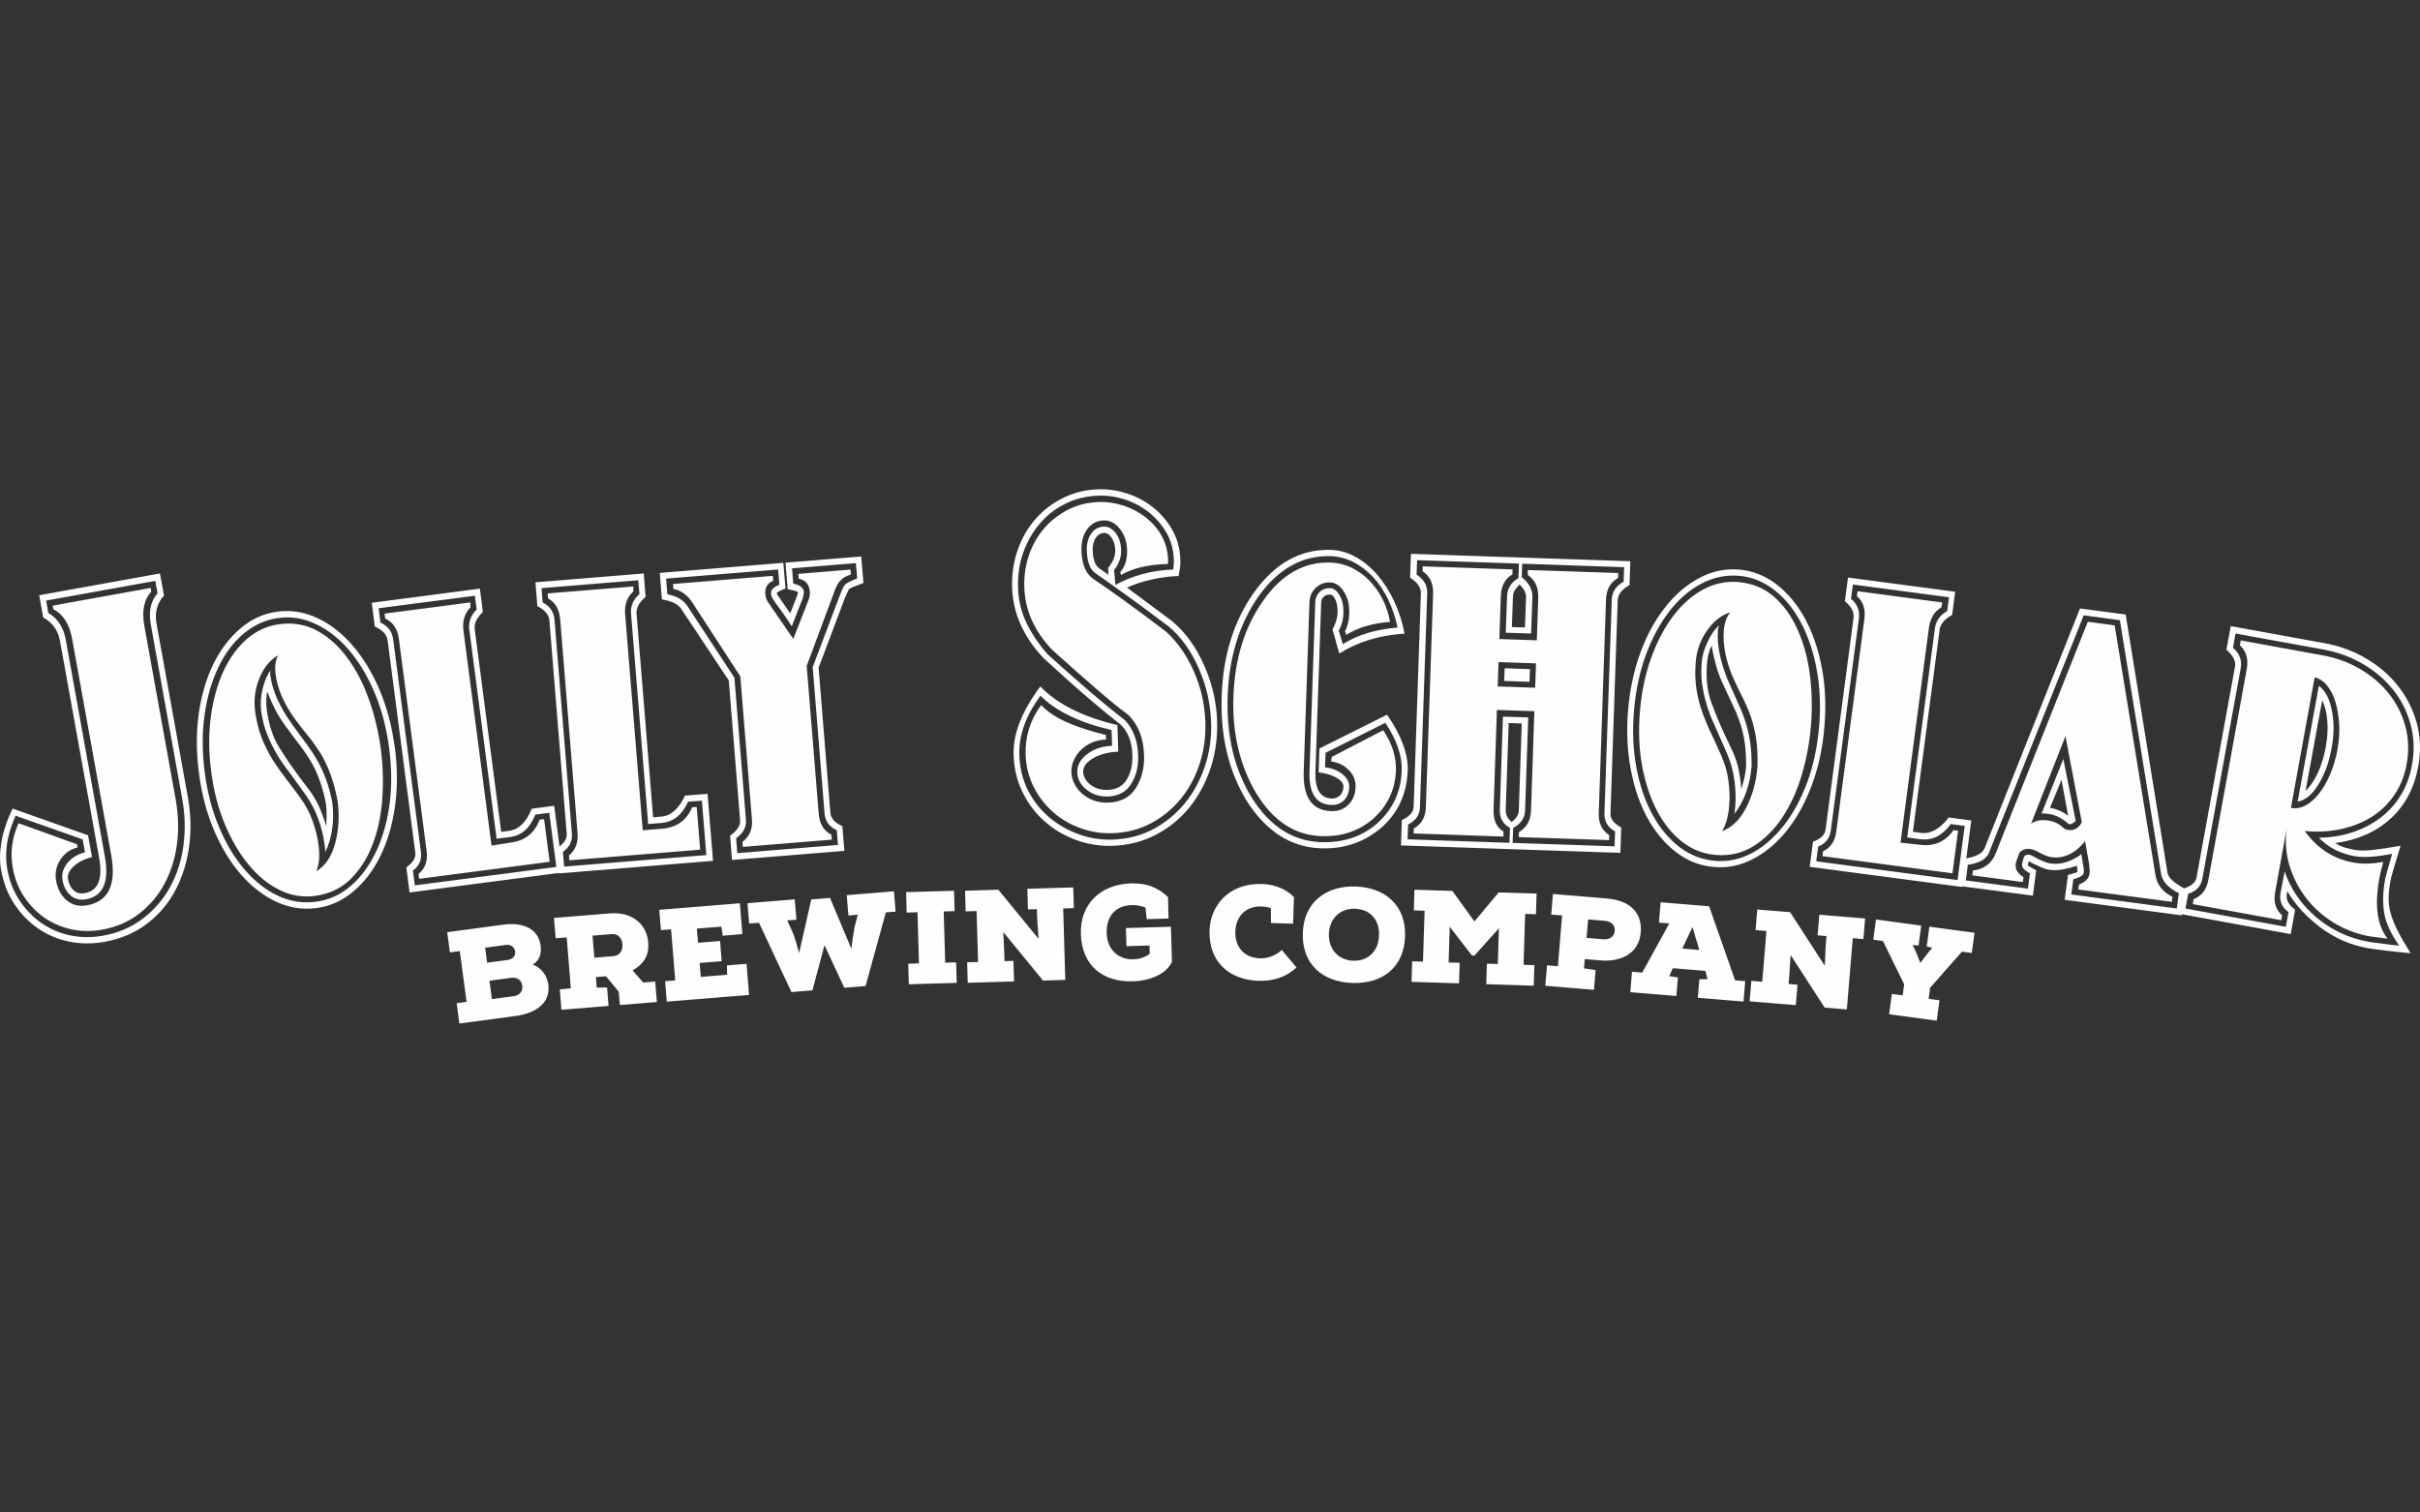 <?xml version="1.0" encoding="UTF-8"?>
<!DOCTYPE svg PUBLIC "-//W3C//DTD SVG 1.1//EN" "http://www.w3.org/Graphics/SVG/1.1/DTD/svg11.dtd">
<!-- Creator: CorelDRAW -->
<svg xmlns="http://www.w3.org/2000/svg" xml:space="preserve" width="2in" height="1.25in" version="1.1" style="shape-rendering:geometricPrecision; text-rendering:geometricPrecision; image-rendering:optimizeQuality; fill-rule:evenodd; clip-rule:evenodd"
viewBox="0 0 580.81 363"
 xmlns:xlink="http://www.w3.org/1999/xlink"
 xmlns:xodm="http://www.corel.com/coreldraw/odm/2003">
 <rect x="0" y="0" width="580.81" height="363" fill="#333333" stroke="none"/>
 <defs>
  <style type="text/css">
   <![CDATA[
    .fil0 {fill:none}
    .fil1 {fill:#FEFEFE;fill-rule:nonzero}
   ]]>
  </style>
 </defs>
 <g id="Layer_x0020_1">
  <rect class="fil0" x="-0" y="-0" width="580.81" height="363"/>
  <path class="fil1" d="M39.34 142.96c-1.66,1.85 -2.25,4.09 -1.77,6.7l7.53 41.71c0.71,3.99 0.81,7.89 0.3,11.74 -0.52,3.83 -1.61,7.34 -3.28,10.5 -1.65,3.17 -3.93,5.84 -6.79,8.05 -2.87,2.21 -6.3,3.66 -10.27,4.39 -2.92,0.51 -5.74,0.5 -8.49,-0.07 -2.75,-0.57 -5.22,-1.61 -7.45,-3.16 -2.22,-1.53 -4.13,-3.5 -5.68,-5.84 -1.56,-2.36 -2.61,-5.07 -3.16,-8.12 -0.39,-2.06 -0.35,-4.35 0.08,-6.85 0.43,-2.49 1.32,-5.15 2.66,-7.95l18.11 6.41 0.95 5.22c-1.86,0.49 -3.32,1.24 -4.4,2.23 -1.1,1 -1.55,2.05 -1.35,3.11 0.2,1.14 0.65,2.02 1.36,2.67 0.71,0.63 1.59,0.86 2.66,0.66 3.21,-0.57 4.36,-3.42 3.43,-8.55l-9.38 -51.96c-0.46,-2.56 -1.8,-4.44 -4.04,-5.66l-0.95 -5.33 28.98 -5.23 0.97 5.33zm-2.05 -3.55l-26.22 4.73 0.53 2.98c2.24,1.28 3.66,3.46 4.2,6.51l9.36 51.91c1.1,6.12 -0.39,9.54 -4.51,10.29 -1.48,0.26 -2.73,-0.05 -3.72,-0.93 -1.01,-0.88 -1.65,-2.11 -1.92,-3.66 -0.26,-1.42 0.12,-2.78 1.13,-4.06 1.01,-1.28 2.43,-2.15 4.26,-2.63l-0.57 -3.1 -16.09 -5.67c-2.05,4.56 -2.71,8.82 -2,12.79 0.51,2.85 1.51,5.36 2.96,7.56 1.47,2.2 3.22,4 5.27,5.43 2.06,1.42 4.36,2.41 6.92,2.95 2.55,0.52 5.18,0.55 7.89,0.05 3.7,-0.67 6.89,-2.06 9.6,-4.16 2.71,-2.1 4.87,-4.63 6.5,-7.6 1.62,-2.98 2.68,-6.29 3.16,-9.94 0.48,-3.63 0.38,-7.39 -0.32,-11.22l-7.51 -41.69c-0.58,-3.19 -0.05,-5.71 1.61,-7.55l-0.55 -2.98zm-0.99 2.57c-1.75,1.94 -2.3,4.68 -1.66,8.22l7.53 41.69c0.64,3.63 0.76,7.17 0.31,10.62 -0.45,3.45 -1.41,6.59 -2.92,9.45 -1.49,2.86 -3.53,5.26 -6.07,7.25 -2.54,1.99 -5.54,3.3 -9.02,3.92 -2.49,0.46 -4.93,0.42 -7.28,-0.08 -2.37,-0.52 -4.52,-1.44 -6.46,-2.75 -1.92,-1.33 -3.56,-3.01 -4.92,-5.03 -1.36,-2.04 -2.27,-4.37 -2.74,-6.98 -0.66,-3.63 -0.2,-7.21 1.38,-10.72l14.04 5.06 0.13 0.74c-1.82,0.47 -3.21,1.49 -4.18,3.03 -0.97,1.52 -1.3,3.22 -0.96,5.06 0.37,1.99 1.22,3.54 2.56,4.65 1.34,1.12 2.97,1.51 4.88,1.16 5.13,-0.93 7.05,-4.94 5.77,-12.04l-9.38 -51.92c-0.62,-3.47 -2.12,-5.85 -4.51,-7.11l-0.16 -0.85 23.51 -4.24 0.16 0.85zm42.02 56.3c0.03,-0.81 0.05,-1.7 0.06,-2.64 0.01,-0.96 -0.03,-1.9 -0.16,-2.82 -0.4,-2 -0.86,-3.72 -1.38,-5.18 -0.51,-1.48 -1.08,-2.78 -1.7,-3.95 -0.62,-1.15 -1.29,-2.23 -2,-3.22 -0.69,-1.01 -1.44,-2 -2.22,-2.99l-2.23 -2.99c-1.04,-1.4 -1.93,-2.81 -2.66,-4.25 -0.73,-1.44 -1.35,-2.85 -1.9,-4.24 -0.27,1.36 -0.29,2.77 -0.11,4.28 0.47,3.58 1.44,6.57 2.91,8.97 1.47,2.39 3.07,4.75 4.82,7.08l2.63 3.49c0.96,1.33 1.76,2.72 2.38,4.16 0.62,1.46 1.13,2.89 1.53,4.29zm16.45 -18.89c0.65,5.02 0.66,9.79 0.01,14.27 -0.65,4.5 -1.83,8.46 -3.53,11.88 -1.7,3.44 -3.86,6.25 -6.49,8.45 -2.63,2.21 -5.55,3.53 -8.76,3.94 -3.36,0.45 -6.59,-0.06 -9.71,-1.51 -3.1,-1.47 -5.9,-3.62 -8.43,-6.5 -2.52,-2.88 -4.67,-6.41 -6.46,-10.57 -1.79,-4.19 -3,-8.79 -3.65,-13.8 -0.67,-5.09 -0.67,-9.88 -0.03,-14.38 0.65,-4.48 1.84,-8.46 3.56,-11.94 1.74,-3.47 3.91,-6.3 6.54,-8.5 2.61,-2.21 5.57,-3.53 8.87,-3.95 3.21,-0.41 6.38,0.1 9.47,1.55 3.11,1.45 5.92,3.64 8.44,6.56 2.52,2.92 4.69,6.45 6.48,10.63 1.77,4.18 3,8.82 3.67,13.89zm-1.37 0.19c-0.63,-4.87 -1.79,-9.29 -3.49,-13.31 -1.68,-4 -3.73,-7.41 -6.13,-10.23 -2.41,-2.81 -5.08,-4.91 -7.99,-6.27 -2.89,-1.38 -5.86,-1.85 -8.87,-1.46 -3.09,0.39 -5.86,1.63 -8.37,3.7 -2.5,2.09 -4.55,4.79 -6.14,8.14 -1.61,3.35 -2.72,7.17 -3.31,11.47 -0.62,4.3 -0.59,8.89 0.04,13.76 0.63,4.87 1.79,9.29 3.49,13.26 1.68,3.97 3.72,7.35 6.13,10.12 2.4,2.79 5.06,4.86 7.97,6.24 2.92,1.36 5.93,1.84 9.09,1.42 3.07,-0.39 5.83,-1.63 8.26,-3.7 2.43,-2.05 4.44,-4.75 6.05,-8.05 1.61,-3.31 2.72,-7.09 3.33,-11.37 0.6,-4.26 0.58,-8.83 -0.06,-13.71zm-15.37 24.96c0.02,-0.36 0.01,-0.69 -0.02,-0.98 -0.04,-0.29 -0.08,-0.61 -0.13,-0.96 -0.24,-1.95 -0.74,-3.95 -1.49,-6.04 -0.75,-2.09 -1.79,-4.06 -3.13,-5.93l-2.52 -3.5c-0.89,-1.19 -1.76,-2.37 -2.6,-3.53 -0.86,-1.17 -1.63,-2.41 -2.34,-3.75 -0.73,-1.33 -1.37,-2.76 -1.93,-4.29 -0.56,-1.51 -0.97,-3.21 -1.21,-5.07 -0.19,-1.52 -0.07,-3.18 0.34,-5.02 0.43,-1.85 1.03,-3.33 1.84,-4.45 0.07,-0.07 0.07,0.02 0.04,0.27 -0.04,0.25 -0.04,0.51 -0.02,0.7 0.24,1.88 0.81,3.79 1.67,5.74 0.87,1.96 2.04,3.95 3.46,5.95l2.12 2.9c0.8,1.06 1.55,2.09 2.25,3.1 0.71,0.99 1.4,2.11 2.07,3.33 0.67,1.23 1.29,2.6 1.84,4.13 0.57,1.53 1.06,3.32 1.47,5.38 0.3,2.22 0.29,4.39 -0.03,6.5 -0.3,2.12 -0.87,3.96 -1.67,5.52zm-2.41 10.49c-2.92,0.37 -5.75,-0.08 -8.46,-1.41 -2.72,-1.32 -5.2,-3.32 -7.43,-6.02 -2.25,-2.7 -4.16,-5.94 -5.75,-9.75 -1.59,-3.79 -2.69,-8.03 -3.29,-12.68 -0.62,-4.66 -0.63,-9.03 -0.09,-13.15 0.56,-4.12 1.57,-7.77 3.04,-10.94 1.47,-3.19 3.35,-5.76 5.64,-7.74 2.29,-1.98 4.9,-3.15 7.82,-3.54 3.36,-0.43 6.41,0.12 9.15,1.64 2.75,1.54 5.16,3.74 7.23,6.6 2.09,2.86 3.8,6.2 5.12,9.98 1.33,3.8 2.27,7.74 2.81,11.82 0.52,4.08 0.63,8.15 0.32,12.15 -0.31,4.01 -1.11,7.64 -2.39,10.9 -1.27,3.27 -3.05,5.99 -5.29,8.19 -2.27,2.18 -5.08,3.49 -8.44,3.94zm5.41 -22.78c-0.5,-2.64 -1.11,-4.87 -1.82,-6.71 -0.71,-1.84 -1.5,-3.46 -2.37,-4.89 -0.89,-1.4 -1.82,-2.72 -2.82,-3.94 -1,-1.22 -2.02,-2.52 -3.07,-3.92 -2.76,-3.78 -4.37,-7.44 -4.81,-10.96 -0.24,-1.79 -0.03,-3.31 0.59,-4.55 -1.95,1.13 -3.44,2.96 -4.47,5.51 -1.04,2.53 -1.39,5.17 -1.03,7.9 0.32,2.44 0.87,4.6 1.62,6.51 0.77,1.89 1.64,3.64 2.64,5.23 1.02,1.58 2.09,3.1 3.22,4.56 1.14,1.46 2.29,2.97 3.43,4.57 1.26,1.73 2.22,3.57 2.91,5.53 0.7,1.95 1.16,3.84 1.4,5.72 0.34,2.58 0.16,4.68 -0.53,6.29 2.16,-1.29 3.67,-3.54 4.52,-6.7 0.86,-3.18 1.06,-6.56 0.59,-10.13zm54.08 17.13l-36.81 4.82 -0.78 -6.01c1.6,-1.16 2.32,-2.36 2.15,-3.57l-6.64 -50.94c-0.19,-1.37 -1.2,-2.47 -3.07,-3.31l-0.73 -5.7 25.94 -3.4 0.73 5.6c-1.48,1.43 -2.14,2.79 -1.97,4.09l6.36 48.69 1.93 -0.26c2.29,-0.3 4.09,-2.06 5.41,-5.3l5.38 -0.71 2.09 16.01zm-3.29 -14.31l-3.34 0.43c-1.25,3.22 -3.28,5.02 -6.06,5.39l-3.23 0.41 -6.55 -50.17c-0.24,-1.88 0.35,-3.47 1.77,-4.83l-0.43 -3.32 -23.11 3 0.45 3.45c1.79,0.79 2.81,2.14 3.05,4.07l6.65 50.94c0.26,1.86 -0.38,3.36 -1.92,4.51l0.47 3.54 33.96 -4.42 -1.7 -13zm0.1 11.76l-31.3 4.09 -0.17 -1.17c1.6,-1.29 2.24,-3.1 1.95,-5.44l-6.66 -50.93c-0.32,-2.44 -1.41,-4.08 -3.29,-4.92l-0.15 -1.19 20.58 -2.69 0.04 1.19c-1.42,1.43 -1.99,3.3 -1.69,5.59l6.74 51.58 4.6 -0.72c3.45,-0.45 5.75,-2.28 6.93,-5.48l1.08 -0.15 1.34 10.25zm39.2 -0.22l-36.94 3.01 -0.49 -6.05c1.66,-1.08 2.43,-2.24 2.33,-3.45l-4.16 -51.2c-0.1,-1.35 -1.06,-2.51 -2.89,-3.45l-0.45 -5.72 25.98 -2.11 0.45 5.61c-1.56,1.35 -2.28,2.69 -2.18,3.97l3.98 48.93 1.95 -0.16c2.31,-0.19 4.22,-1.87 5.7,-5.04l5.42 -0.43 1.31 16.09zm-2.64 -14.45l-3.34 0.25c-1.41,3.17 -3.53,4.86 -6.33,5.1l-3.25 0.25 -4.1 -50.42c-0.16,-1.88 0.52,-3.45 2.01,-4.74l-0.28 -3.34 -23.22 1.89 0.28 3.45c1.74,0.87 2.69,2.28 2.84,4.23l4.16 51.18c0.16,1.88 -0.56,3.34 -2.14,4.42l0.29 3.56 34.12 -2.77 -1.06 -13.05zm-0.42 11.76l-31.41 2.56 -0.1 -1.19c1.56,-1.22 2.26,-3.03 2.06,-5.41l-4.16 -51.18c-0.2,-2.45 -1.18,-4.15 -2.92,-5.09l-0.1 -1.19 20.58 -1.66 -0.01 1.19c-1.49,1.34 -2.15,3.17 -1.96,5.49l4.22 51.83 4.66 -0.37c3.47,-0.29 5.88,-2 7.21,-5.15l1.08 -0.08 0.84 10.27zm38.64 -70.38l0.53 6.37c-1.28,0.48 -2.14,0.81 -2.65,1.03 -0.48,0.22 -0.76,0.38 -0.83,0.46l-1.02 2.25 -6.26 16.6 2.83 34.88c0.12,1.3 1.06,2.34 2.87,3.14l0.49 5.94 -26.97 2.19 -0.47 -5.83c1.71,-1.22 2.51,-2.45 2.41,-3.68l-2.72 -33.58 -11.16 -16.8c-0.76,-1.39 -2.4,-2.28 -4.89,-2.64l-0.51 -6.37 29.66 -2.42 0.51 6.16c-1.4,0.55 -2.11,0.93 -2.09,1.15 0.02,0.22 0.11,0.4 0.26,0.52l2.97 4.31 1.69 -4.36c0.11,-0.45 0.16,-0.67 0.16,-0.67 -0.02,-0.22 -0.83,-0.48 -2.46,-0.78l-0.52 -6.37 18.16 -1.48zm-16.6 2.88l0.29 3.66c1.61,0.32 2.44,0.96 2.54,1.97 0,0.14 -0.01,0.34 -0.07,0.6 -0.05,0.27 -0.11,0.54 -0.16,0.83l-2.67 6.84c-0.49,-0.75 -0.91,-1.38 -1.24,-1.91 -0.35,-0.52 -0.67,-0.99 -1,-1.44 -0.31,-0.45 -0.66,-0.9 -1.02,-1.39 -0.38,-0.47 -0.8,-1.1 -1.29,-1.85 -0.26,-0.42 -0.4,-0.83 -0.44,-1.26 -0.06,-0.87 0.6,-1.58 2.01,-2.13l-0.29 -3.66 -26.9 2.19 0.31 3.77c2.28,0.4 3.91,1.38 4.91,2.97l11.18 17.04 2.77 34.12c0.14,1.73 -0.65,3.2 -2.36,4.42l0.28 3.57 24.17 -1.97 -0.29 -3.56c-1.79,-0.8 -2.78,-2.13 -2.93,-4.01l-2.85 -35.1 6.44 -17.03c0.61,-1.65 1.07,-2.59 1.41,-2.84 0.27,-0.31 1.2,-0.78 2.83,-1.43l-0.31 -3.67 -15.31 1.25zm14.02 0.26l0.1 1.19c-1.12,0.39 -1.89,0.81 -2.29,1.28 -0.68,0.49 -1.31,1.63 -1.89,3.41l-6.43 17.27 2.89 35.53c0.2,2.38 1.2,4.04 3.03,4.97l0.1 1.19 -21.34 1.74 -0.1 -1.19c1.71,-1.29 2.47,-3.1 2.28,-5.4l-2.79 -34.34 -11.41 -17.56c-0.6,-0.97 -1.29,-1.74 -2.11,-2.33 -0.8,-0.57 -1.65,-0.95 -2.54,-1.09l-0.08 -1.19 23.94 -1.95 0.1 1.19c-1.41,0.55 -2.03,1.62 -1.91,3.19 0.04,0.36 0.1,0.7 0.21,1.03 0.09,0.31 0.26,0.65 0.51,0.99l6.01 8.74 3.68 -9.43c0.23,-0.6 0.34,-1.25 0.28,-1.97 -0.16,-1.73 -1.03,-2.74 -2.65,-3.05l-0.1 -1.17 12.53 -1.03zm61.9 1.25l-0.05 -1.62c1.18,-1.47 1.75,-2.9 1.7,-4.26 -0.04,-1.16 -0.32,-2.15 -0.85,-2.96 -0.53,-0.81 -1.17,-1.2 -1.87,-1.18 -0.79,0.03 -1.46,0.43 -1.98,1.19 -0.52,0.78 -0.76,1.78 -0.72,3.01 0.07,2.17 0.59,3.59 1.55,4.27l2.21 1.55zm26.09 35.34c0.12,3.9 -0.41,7.61 -1.59,11.16 -1.18,3.53 -2.87,6.65 -5.06,9.36 -2.2,2.71 -4.87,4.9 -8.04,6.55 -3.17,1.65 -6.63,2.54 -10.38,2.66 -3.01,0.1 -5.94,-0.37 -8.75,-1.39 -2.83,-1.03 -5.33,-2.51 -7.51,-4.42 -2.2,-1.92 -3.97,-4.25 -5.33,-6.98 -1.34,-2.73 -2.07,-5.73 -2.18,-8.98 -0.17,-5.06 1.98,-10.55 6.41,-16.47 4.17,4.28 10.35,7.36 18.5,9.26l0.21 6.39c-2.31,0.07 -4.29,0.59 -5.97,1.54 -1.67,0.95 -2.48,2.04 -2.45,3.27 0.05,1.23 0.63,2.27 1.8,3.15 1.15,0.86 2.5,1.26 4.09,1.21 2.09,-0.07 3.62,-0.91 4.59,-2.53 0.96,-1.61 1.4,-3.55 1.33,-5.79 -0.1,-3.23 -1.06,-5.7 -2.84,-7.36 -2.07,-1.61 -4.63,-3.7 -7.69,-6.32 -3.06,-2.61 -6.62,-5.8 -10.72,-9.56 -4.86,-5.11 -7.4,-10.76 -7.61,-16.97 -0.1,-3.25 0.35,-6.27 1.34,-9.08 0.99,-2.83 2.41,-5.28 4.26,-7.4 1.86,-2.11 4.07,-3.81 6.68,-5.09 2.59,-1.27 5.4,-1.96 8.44,-2.05 2.31,-0.07 4.63,0.27 6.93,1.03 2.3,0.74 4.38,1.88 6.24,3.36 1.85,1.5 3.37,3.28 4.56,5.38 1.19,2.09 1.82,4.43 1.91,7.03 0.02,0.51 0.01,0.98 -0.01,1.41 -0.03,0.44 -0.15,1.3 -0.41,2.6 -2.02,0.07 -4.12,0.34 -6.31,0.81 -2.18,0.47 -4.22,1.14 -6.05,1.98l10.88 8.1c3.13,2.65 5.67,6.15 7.61,10.54 1.95,4.37 3,8.9 3.14,13.6zm-1.45 0.05c-0.14,-4.46 -1.12,-8.79 -2.96,-12.94 -1.84,-4.18 -4.23,-7.52 -7.21,-10.02 -3.83,-2.9 -7.23,-5.42 -10.16,-7.52 -2.9,-2.11 -5.38,-3.84 -7.37,-5.23 -1.33,-0.89 -2.03,-2.71 -2.12,-5.46 -0.05,-1.66 0.3,-3.02 1.07,-4.09 0.75,-1.07 1.74,-1.62 2.97,-1.67 1.08,-0.04 2.04,0.47 2.88,1.53 0.82,1.06 1.27,2.41 1.31,4.07 0.07,1.73 -0.5,3.35 -1.68,4.82l0.32 3.58c1.92,-1.08 4.07,-1.95 6.43,-2.6 2.36,-0.65 4.85,-1.01 7.45,-1.11 0.05,-0.58 0.08,-1.03 0.12,-1.36 0.02,-0.33 0.03,-0.67 0.01,-1.03 -0.07,-2.38 -0.67,-4.53 -1.77,-6.45 -1.12,-1.91 -2.52,-3.54 -4.23,-4.9 -1.71,-1.34 -3.61,-2.37 -5.73,-3.06 -2.12,-0.69 -4.23,-1 -6.31,-0.92 -2.89,0.08 -5.54,0.73 -7.97,1.92 -2.41,1.21 -4.47,2.8 -6.18,4.82 -1.7,2 -3.02,4.32 -3.96,6.95 -0.92,2.63 -1.33,5.43 -1.23,8.39 0.09,3.02 0.77,5.83 2,8.44 1.25,2.59 2.95,5.13 5.12,7.58 3.8,3.42 7.24,6.45 10.31,9.09 3.09,2.63 5.82,4.87 8.18,6.66 2.02,2.12 3.09,4.92 3.21,8.46 0.09,2.67 -0.47,4.97 -1.68,6.88 -1.19,1.92 -3.07,2.92 -5.59,3.01 -1.95,0.05 -3.65,-0.48 -5.09,-1.62 -1.45,-1.15 -2.21,-2.55 -2.25,-4.21 -0.05,-1.66 0.75,-3.11 2.4,-4.35 1.65,-1.26 3.63,-1.91 5.95,-1.98l-0.12 -3.79c-3.86,-0.89 -7.22,-2.02 -10.09,-3.43 -2.87,-1.39 -5.19,-3 -6.97,-4.81 -3.54,4.82 -5.24,9.56 -5.07,14.25 0.1,3.11 0.79,5.92 2.05,8.44 1.29,2.52 2.96,4.67 5.04,6.44 2.09,1.77 4.45,3.14 7.08,4.1 2.63,0.97 5.36,1.4 8.17,1.31 3.61,-0.12 6.89,-0.96 9.83,-2.53 2.95,-1.58 5.46,-3.64 7.56,-6.2 2.07,-2.56 3.68,-5.52 4.81,-8.89 1.11,-3.35 1.61,-6.88 1.49,-10.56zm-1.37 0.05c0.12,3.54 -0.36,6.88 -1.4,10.05 -1.06,3.19 -2.57,5.98 -4.56,8.38 -1.99,2.42 -4.37,4.35 -7.14,5.82 -2.77,1.45 -5.85,2.25 -9.25,2.35 -2.6,0.09 -5.15,-0.32 -7.63,-1.22 -2.48,-0.88 -4.68,-2.17 -6.57,-3.85 -1.89,-1.66 -3.44,-3.68 -4.64,-6.03 -1.19,-2.34 -1.85,-4.92 -1.94,-7.73 -0.14,-4.41 1.11,-8.37 3.74,-11.93 1.49,1.61 3.55,2.99 6.16,4.14 2.59,1.13 5.72,2.16 9.36,3.05l0.04 1.08c-1.16,0.05 -2.25,0.27 -3.3,0.7 -1.03,0.44 -1.91,1.01 -2.64,1.72 -0.75,0.71 -1.32,1.55 -1.77,2.49 -0.45,0.96 -0.65,1.94 -0.61,2.95 0.03,1.01 0.31,1.99 0.8,2.9 0.5,0.92 1.13,1.71 1.91,2.37 0.78,0.66 1.71,1.18 2.76,1.55 1.07,0.35 2.17,0.52 3.33,0.48 3.04,-0.1 5.26,-1.27 6.68,-3.52 1.41,-2.25 2.06,-4.87 1.96,-7.91 -0.12,-4.04 -1.39,-7.25 -3.78,-9.63 -2.23,-1.64 -4.85,-3.79 -7.85,-6.4 -3.02,-2.61 -6.5,-5.69 -10.44,-9.24 -4.26,-4.48 -6.49,-9.47 -6.67,-14.96 -0.08,-2.8 0.3,-5.44 1.17,-7.89 0.85,-2.44 2.1,-4.57 3.69,-6.4 1.61,-1.82 3.51,-3.28 5.73,-4.4 2.2,-1.12 4.63,-1.71 7.3,-1.81 1.95,-0.07 3.9,0.22 5.84,0.84 1.94,0.63 3.7,1.54 5.3,2.76 1.58,1.22 2.89,2.69 3.88,4.43 0.99,1.73 1.53,3.69 1.6,5.86 0.02,0.58 -0.01,0.9 -0.08,0.98 -4.7,0.14 -8.43,1.02 -11.2,2.64l-0.22 -0.65c1.18,-1.35 1.73,-3.12 1.66,-5.36 -0.07,-2.02 -0.66,-3.72 -1.77,-5.1 -1.11,-1.36 -2.38,-2.02 -3.83,-1.98 -1.64,0.05 -2.96,0.75 -3.96,2.07 -0.98,1.33 -1.46,3.08 -1.39,5.25 0.1,3.16 1,5.37 2.71,6.63 2.05,1.38 4.52,3.09 7.39,5.16 2.89,2.09 6.25,4.58 10.08,7.49 2.75,2.44 4.99,5.61 6.74,9.52 1.75,3.92 2.68,8.04 2.82,12.37zm48.56 11.64c-0.21,5.54 -2.3,10.1 -6.34,13.66 -4.09,3.47 -8.91,5.11 -14.47,4.93 -7.22,-0.24 -13.17,-4.06 -17.85,-11.43 -4.31,-7.08 -6.31,-15.46 -5.98,-25.12 0.33,-9.73 2.91,-17.99 7.69,-24.76 5.08,-7.13 11.26,-10.55 18.56,-10.31 2.02,0.07 3.99,0.63 5.86,1.67 1.89,1.03 3.61,2.45 5.17,4.23 1.56,1.78 2.92,3.89 4.07,6.32 1.14,2.41 2,5.04 2.54,7.88 -6,0.37 -11.21,1.97 -15.66,4.77l-1.63 -5.79c0.77,-1.42 1.18,-2.74 1.22,-3.96 0.03,-1.23 -0.13,-2.28 -0.5,-3.11 -0.37,-0.85 -0.8,-1.27 -1.31,-1.29 -0.58,-0.02 -1.07,0.13 -1.49,0.49 -0.4,0.34 -0.62,0.81 -0.64,1.38l-1.38 40.67c-0.14,4.19 1.16,6.31 3.91,6.41 0.79,0.02 1.45,-0.23 1.98,-0.74 0.53,-0.52 0.8,-1.22 0.83,-2.09 0.03,-0.79 -0.53,-1.5 -1.66,-2.16 -1.13,-0.66 -2.56,-1.08 -4.29,-1.28l0.19 -5.74 16.23 -8.11c3.45,4.96 5.09,9.45 4.97,13.5zm-1.43 -0.01c0.12,-3.61 -1.19,-7.45 -3.94,-11.52l-14.34 7.2 -0.12 3.47c1.66,0.21 3.04,0.76 4.18,1.66 1.11,0.91 1.66,1.93 1.62,3.08 -0.05,1.3 -0.45,2.36 -1.24,3.17 -0.8,0.81 -1.8,1.18 -3.03,1.13 -3.68,-0.12 -5.43,-2.79 -5.26,-7.97l1.38 -40.7c0.04,-1.01 0.4,-1.84 1.07,-2.47 0.67,-0.63 1.51,-0.91 2.52,-0.88 0.87,0.03 1.62,0.61 2.28,1.75 0.64,1.14 0.94,2.56 0.89,4.22 -0.02,0.79 -0.14,1.52 -0.29,2.15 -0.17,0.65 -0.44,1.33 -0.83,2.04l0.97 3.28c1.85,-1.16 3.87,-2.07 6.06,-2.72 2.19,-0.65 4.54,-1.07 7.09,-1.27 -0.51,-2.4 -1.27,-4.65 -2.26,-6.75 -1.02,-2.08 -2.23,-3.88 -3.63,-5.38 -1.4,-1.49 -2.96,-2.68 -4.7,-3.58 -1.73,-0.88 -3.55,-1.36 -5.43,-1.43 -6.77,-0.21 -12.56,2.97 -17.33,9.6 -4.64,6.63 -7.12,14.65 -7.43,24.02 -0.33,9.46 1.59,17.57 5.79,24.36 4.32,6.88 9.85,10.43 16.64,10.66 5.34,0.17 9.84,-1.33 13.49,-4.54 3.71,-3.33 5.68,-7.54 5.84,-12.58zm-1.39 -0.08c-0.16,4.55 -1.96,8.39 -5.38,11.52 -3.44,2.99 -7.6,4.4 -12.52,4.24 -6.28,-0.21 -11.46,-3.56 -15.49,-10.06 -4.05,-6.71 -5.92,-14.53 -5.61,-23.47 0.32,-9.08 2.71,-16.76 7.19,-23.05 4.4,-6.27 9.79,-9.3 16.15,-9.08 1.73,0.07 3.38,0.46 4.94,1.19 1.57,0.75 2.97,1.76 4.24,3.03 1.25,1.26 2.33,2.75 3.2,4.43 0.89,1.7 1.51,3.55 1.87,5.6 -4.19,0.29 -7.7,1.33 -10.5,3.11l-0.3 -0.89c0.62,-1.13 0.96,-2.56 1.01,-4.29 0.07,-2.02 -0.35,-3.76 -1.28,-5.19 -0.93,-1.44 -2.01,-2.18 -3.23,-2.23 -1.37,-0.05 -2.55,0.4 -3.51,1.29 -0.96,0.91 -1.48,2.05 -1.53,3.42l-1.38 40.65c-0.21,6.21 2,9.39 6.62,9.53 1.66,0.07 3.02,-0.45 4.11,-1.54 1.09,-1.08 1.66,-2.48 1.71,-4.21 0.07,-1.59 -0.48,-2.97 -1.65,-4.13 -1.15,-1.15 -2.55,-1.83 -4.21,-2.04l0.15 -1.08 12.35 -6.41c2.14,3.18 3.15,6.4 3.05,9.65zm31.23 -41.68c0.03,-0.87 -0.47,-1.86 -1.53,-2.97 -1.04,0.97 -1.59,1.92 -1.61,2.86l-0.26 7.37 3.14 0.1 0.26 -7.35zm-4.88 51.19c-0.04,1.08 0.44,2.04 1.4,2.86 1.13,-0.82 1.69,-1.74 1.74,-2.75l0.71 -20.89 -3.14 -0.12 -0.71 20.89zm27.52 10.26l-52.66 -1.78 0.21 -6.07c1.83,-0.87 2.78,-1.93 2.83,-3.14l1.74 -51.28c0.05,-1.38 -0.81,-2.63 -2.59,-3.78l0.21 -5.72 52.66 1.78 -0.21 5.74c-1.83,1.02 -2.78,2.22 -2.83,3.57l-1.74 51.28c-0.05,1.23 0.81,2.34 2.59,3.34l-0.21 6.05zm-1.26 -5.14c-1.78,-0.99 -2.62,-2.42 -2.57,-4.3l1.76 -51.3c0.05,-1.88 1.02,-3.33 2.85,-4.35l0.12 -3.47 -24.47 -0.84 -0.1 3.25c1.76,1.37 2.6,2.95 2.55,4.75l-0.31 8.76 -6.07 -0.19 0.3 -8.78c0.07,-1.88 0.98,-3.31 2.74,-4.35l0.12 -3.47 -24.45 -0.82 -0.12 3.47c1.76,1.13 2.62,2.64 2.55,4.52l-1.74 51.32c-0.07,1.86 -1.02,3.24 -2.85,4.11l-0.12 3.58 24.45 0.84 0.12 -3.58c-1.69,-0.94 -2.51,-2.37 -2.44,-4.32l0.75 -22.39 6.07 0.19 -0.75 22.41c-0.07,1.73 -1.02,3.12 -2.87,4.13l-0.12 3.58 24.47 0.82 0.12 -3.58zm-26.63 -36.12l0.12 -3.04 6.07 0.21 -0.11 3.04 -6.07 -0.21zm25.17 38.2l-21.67 -0.73 0.05 -1.19c1.85,-1.09 2.8,-2.8 2.89,-5.11l0.8 -23.91 -8.99 -0.3 -0.8 23.91c-0.09,2.53 0.71,4.29 2.41,5.29l-0.04 1.19 -21.56 -0.75 0.05 -1.19c1.85,-1.02 2.8,-2.72 2.89,-5.09l1.74 -51.25c0.07,-2.46 -0.76,-4.25 -2.52,-5.38l0.03 -1.19 21.56 0.73 -0.03 1.19c-1.78,1.03 -2.71,2.78 -2.79,5.23l-0.35 10.29 8.99 0.31 0.35 -10.29c0.07,-2.38 -0.76,-4.2 -2.52,-5.4l0.03 -1.19 21.67 0.73 -0.03 1.19c-1.85,1.02 -2.82,2.74 -2.89,5.2l-1.74 51.25c-0.09,2.38 0.76,4.14 2.52,5.28l-0.04 1.19zm-17.74 -36.57l0.21 -5.85 -8.99 -0.31 -0.21 5.85 8.99 0.31zm49.5 24.35c0.22,-0.77 0.44,-1.64 0.68,-2.56 0.22,-0.92 0.37,-1.84 0.45,-2.78 0.03,-2.02 -0.07,-3.81 -0.26,-5.35 -0.21,-1.54 -0.49,-2.93 -0.86,-4.2 -0.37,-1.25 -0.8,-2.44 -1.28,-3.57 -0.5,-1.14 -1.02,-2.26 -1.57,-3.39l-1.59 -3.39c-0.73,-1.59 -1.32,-3.15 -1.72,-4.71 -0.42,-1.56 -0.76,-3.08 -0.98,-4.54 -0.62,1.26 -0.99,2.63 -1.11,4.15 -0.31,3.59 0.01,6.7 0.97,9.36 0.96,2.64 2.05,5.29 3.29,7.93l1.87 3.95c0.68,1.5 1.17,3.02 1.49,4.58 0.3,1.54 0.5,3.04 0.6,4.5zm19.92 -14.96c-0.41,5.04 -1.41,9.67 -2.99,13.93 -1.58,4.23 -3.55,7.85 -5.94,10.86 -2.38,2.98 -5.07,5.28 -8.1,6.87 -3.03,1.59 -6.14,2.26 -9.37,1.98 -3.38,-0.27 -6.42,-1.45 -9.14,-3.52 -2.71,-2.07 -4.99,-4.78 -6.85,-8.12 -1.86,-3.33 -3.21,-7.23 -4.06,-11.68 -0.86,-4.47 -1.08,-9.2 -0.67,-14.24 0.43,-5.09 1.43,-9.78 3.01,-14.02 1.58,-4.25 3.59,-7.89 6.01,-10.91 2.4,-3.02 5.13,-5.33 8.15,-6.92 3.03,-1.59 6.17,-2.26 9.48,-1.98 3.23,0.27 6.21,1.45 8.92,3.5 2.72,2.08 4.99,4.8 6.85,8.17 1.84,3.39 3.21,7.3 4.06,11.75 0.86,4.45 1.07,9.22 0.64,14.33zm-1.26 -0.13c0.41,-4.87 0.2,-9.46 -0.6,-13.73 -0.8,-4.27 -2.08,-8.03 -3.83,-11.29 -1.77,-3.26 -3.92,-5.86 -6.47,-7.81 -2.55,-1.95 -5.35,-3.05 -8.36,-3.3 -3.09,-0.25 -6.07,0.36 -8.95,1.86 -2.88,1.5 -5.44,3.71 -7.72,6.64 -2.27,2.93 -4.16,6.42 -5.66,10.5 -1.49,4.09 -2.44,8.56 -2.85,13.46 -0.41,4.89 -0.2,9.44 0.6,13.68 0.8,4.23 2.08,7.96 3.85,11.19 1.75,3.23 3.92,5.82 6.47,7.77 2.55,1.95 5.4,3.05 8.58,3.32 3.09,0.25 6.03,-0.38 8.84,-1.88 2.79,-1.5 5.33,-3.71 7.61,-6.6 2.26,-2.88 4.14,-6.35 5.64,-10.39 1.49,-4.04 2.44,-8.51 2.85,-13.4zm-20.41 21.12c0.11,-0.34 0.17,-0.67 0.18,-0.96 0.04,-0.29 0.06,-0.61 0.1,-0.98 0.16,-1.93 0.1,-4.01 -0.2,-6.2 -0.28,-2.21 -0.88,-4.36 -1.78,-6.46l-1.73 -3.95c-0.61,-1.34 -1.21,-2.68 -1.78,-4 -0.57,-1.31 -1.07,-2.7 -1.49,-4.15 -0.42,-1.45 -0.74,-2.97 -0.98,-4.58 -0.23,-1.63 -0.25,-3.36 -0.09,-5.22 0.12,-1.51 0.58,-3.12 1.38,-4.83 0.79,-1.71 1.7,-3.02 2.71,-3.96 0.09,-0.07 0.07,0.02 -0.02,0.27 -0.09,0.23 -0.15,0.47 -0.17,0.68 -0.16,1.88 -0.01,3.87 0.43,5.96 0.44,2.1 1.13,4.27 2.09,6.53l1.46 3.26c0.55,1.21 1.07,2.37 1.55,3.5 0.48,1.12 0.92,2.35 1.31,3.69 0.39,1.34 0.71,2.82 0.93,4.43 0.22,1.61 0.32,3.47 0.29,5.57 -0.19,2.22 -0.66,4.35 -1.39,6.35 -0.75,2 -1.69,3.67 -2.81,5.02zm-4.49 9.74c-2.94,-0.25 -5.61,-1.3 -8,-3.17 -2.39,-1.86 -4.38,-4.34 -6.02,-7.44 -1.62,-3.12 -2.81,-6.68 -3.56,-10.73 -0.75,-4.05 -0.92,-8.41 -0.53,-13.08 0.39,-4.67 1.28,-8.97 2.7,-12.86 1.41,-3.91 3.17,-7.26 5.28,-10.05 2.13,-2.79 4.51,-4.92 7.17,-6.35 2.66,-1.45 5.47,-2.04 8.41,-1.81 3.39,0.29 6.26,1.46 8.63,3.54 2.37,2.09 4.27,4.74 5.69,7.98 1.44,3.22 2.42,6.84 2.92,10.82 0.5,4 0.58,8.04 0.25,12.14 -0.35,4.1 -1.1,8.07 -2.24,11.92 -1.16,3.86 -2.72,7.23 -4.67,10.16 -1.93,2.92 -4.26,5.2 -6.92,6.86 -2.68,1.66 -5.71,2.35 -9.1,2.08zm10.1 -21.09c0.07,-2.67 -0.04,-4.99 -0.34,-6.94 -0.31,-1.94 -0.74,-3.69 -1.29,-5.26 -0.57,-1.56 -1.19,-3.04 -1.91,-4.44 -0.71,-1.4 -1.43,-2.88 -2.17,-4.47 -1.87,-4.27 -2.66,-8.18 -2.37,-11.7 0.15,-1.81 0.67,-3.23 1.56,-4.33 -2.17,0.69 -4.04,2.16 -5.61,4.43 -1.57,2.25 -2.47,4.75 -2.68,7.48 -0.21,2.44 -0.14,4.68 0.19,6.7 0.33,2.01 0.83,3.91 1.47,5.65 0.66,1.75 1.37,3.48 2.17,5.12 0.8,1.67 1.59,3.39 2.37,5.2 0.86,1.96 1.4,3.95 1.66,5.99 0.28,2.06 0.32,4.01 0.16,5.89 -0.21,2.58 -0.79,4.6 -1.72,6.04 2.37,-0.82 4.3,-2.68 5.8,-5.6 1.5,-2.92 2.4,-6.16 2.7,-9.75zm49.23 28.8l-36.7 -4.85 0.8 -6.01c1.85,-0.7 2.84,-1.67 3.01,-2.88l6.72 -50.87c0.19,-1.35 -0.51,-2.68 -2.08,-3.98l0.75 -5.69 25.72 3.41 -0.73 5.58c-1.81,0.99 -2.79,2.14 -2.98,3.42l-6.44 48.62 1.95 0.26c2.31,0.3 4.54,-0.94 6.66,-3.71l5.41 0.73 -2.11 15.98zm0.5 -14.66l-3.32 -0.45c-2.05,2.79 -4.46,3.99 -7.26,3.64l-3.21 -0.43 6.64 -50.13c0.24,-1.86 1.23,-3.26 2.95,-4.19l0.45 -3.32 -23.07 -3.06 -0.47 3.43c1.51,1.22 2.14,2.79 1.9,4.72l-6.74 50.89c-0.26,1.86 -1.26,3.14 -3.03,3.85l-0.47 3.54 33.92 4.5 1.72 -12.98zm-2.92 11.37l-31.2 -4.12 0.15 -1.17c1.81,-0.84 2.86,-2.42 3.16,-4.77l6.73 -50.87c0.34,-2.44 -0.27,-4.3 -1.78,-5.59l0.15 -1.19 20.36 2.71 -0.26 1.16c-1.68,1.02 -2.67,2.68 -2.98,4.97l-6.81 51.52 4.62 0.49c3.45,0.47 6.14,-0.71 8.12,-3.51l1.07 0.15 -1.34 10.24zm23.41 -15.73c1.57,0.28 3.01,0.91 4.34,1.9l-1.59 -8.62 -2.76 6.73zm31.64 25.82l-28.13 -3.73 0.8 -5.96c1.5,-0.46 2.26,-0.68 2.26,-0.68 0.02,-0.15 -0.01,-0.67 -0.12,-1.55 -1.07,0.37 -2.15,0.66 -3.27,0.87 -1.12,0.23 -2.19,0.26 -3.2,0.13 -0.63,-0.07 -1.31,-0.28 -2.04,-0.6 -0.72,-0.31 -1.41,-0.62 -2.02,-0.91l-1.01 -0.58c-0.13,0.36 -0.2,0.7 -0.26,1.06 0.15,0.09 0.31,0.18 0.52,0.29 0.13,0.09 0.32,0.2 0.59,0.35 0.27,0.15 0.58,0.31 0.92,0.51l-0.8 6.07 -17.82 -2.35 0.86 -6.44c3.04,-0.4 4.83,-1.26 5.36,-2.56l22.91 -57.58 10.96 1.45 10.03 61.93c0.14,1.19 1.56,2.5 4.28,3.95l-0.84 6.34zm-0.72 -5.32c-2.6,-1.29 -4.02,-2.87 -4.28,-4.73l-9.88 -60.8 -8.68 -1.16 -22.56 56.53c-0.53,1.82 -2.27,2.93 -5.25,3.34l-0.49 3.75 14.91 1.98 0.49 -3.65c-1.35,-0.76 -1.98,-1.47 -1.91,-2.1 0.02,-0.14 0.07,-0.43 0.17,-0.85 0.09,-0.43 0.24,-0.85 0.44,-1.26 0.33,-0.25 0.74,-0.34 1.25,-0.26 0.15,0.02 0.35,0.09 0.61,0.24 0.27,0.15 0.58,0.31 0.92,0.51 0.54,0.29 1.15,0.57 1.8,0.84 0.65,0.27 1.23,0.44 1.73,0.49 1.93,0.26 3.88,-0.16 5.86,-1.29 0.31,-0.18 0.56,-0.32 0.76,-0.43 0.2,-0.13 0.44,-0.3 0.69,-0.58l0.42 2.57c0.09,0.38 0.16,0.72 0.17,1.07 0.04,0.33 0.03,0.63 -0,0.92 -0.08,0.58 -0.91,1.08 -2.5,1.53l-0.49 3.65 25.33 3.36 0.49 -3.65zm-24.78 -17.35c-0.18,0.2 -0.4,0.39 -0.69,0.57 -0.27,0.18 -0.56,0.25 -0.85,0.21 -0.13,-0.02 -0.34,-0.16 -0.59,-0.42 -1.37,-1.14 -2.85,-1.84 -4.42,-2.04 -0.72,-0.09 -1.26,-0.13 -1.62,-0.1l5.22 -13.07 2.96 14.84zm23.09 19.42l-22.44 -2.96 0.17 -1.19c1.52,-0.59 2.37,-1.47 2.52,-2.61 0.04,-0.29 0.06,-0.63 0.02,-1.03 -0.02,-0.41 -0.07,-0.87 -0.14,-1.39l-0.94 -5.35c-1.11,1.31 -2.14,2.21 -3.08,2.75 -1.59,0.95 -3.24,1.31 -4.95,1.08 -0.79,-0.11 -1.7,-0.44 -2.71,-1 -1.03,-0.58 -1.82,-0.89 -2.38,-0.97 -1.08,-0.15 -1.95,0.14 -2.62,0.84 -0.55,1.39 -0.86,2.29 -0.91,2.72 -0.17,1.28 0.46,2.35 1.86,3.2l-0.15 1.17 -12.13 -1.61 0.15 -1.17c2.67,-0.31 4.49,-1.68 5.45,-4.09l22.11 -55.6 6.45 0.86 9.77 59.81c0.35,2.39 1.72,4.16 4.1,5.35l-0.15 1.19zm-21.61 -19.11l-3.92 -20.66 -8.25 21.01c1.05,-0.74 2.35,-0.98 3.94,-0.78 1.5,0.21 2.72,0.75 3.7,1.7 0.32,0.33 0.78,0.53 1.35,0.6 1.36,0.19 2.42,-0.44 3.19,-1.86zm58.54 -18.02c0.42,-2.28 0.55,-4.37 0.38,-6.32 -0.16,-1.93 -0.57,-3.6 -1.22,-4.95l-4 21.76c1.09,-0.99 2.06,-2.4 2.93,-4.27 0.87,-1.86 1.51,-3.93 1.91,-6.21zm20.41 49.45c-0.58,-0.04 -1.39,-0.09 -2.44,-0.22 -1.03,-0.11 -2.09,-0.22 -3.18,-0.35 -1.08,-0.13 -2.08,-0.26 -3.02,-0.38 -0.92,-0.13 -1.53,-0.22 -1.81,-0.28 -4.04,-0.73 -7.76,-2.36 -11.15,-4.88 -3.39,-2.54 -6.06,-5.43 -8.02,-8.74l-0.13 0.65c-0.24,1.35 0.43,2.6 2,3.78l-1.06 5.85 -26.97 -4.92 1.1 -5.96c1.97,-0.61 3.06,-1.51 3.27,-2.72l9.22 -50.55c0.26,-1.34 -0.43,-2.71 -2.05,-4.1l1.04 -5.67 22.57 4.11c3.61,0.66 6.95,1.89 10,3.71 3.05,1.8 5.59,4 7.64,6.63 2.05,2.61 3.53,5.55 4.44,8.84 0.9,3.29 1.01,6.76 0.35,10.37 -0.95,5.2 -3.16,9.39 -6.67,12.57 -3.49,3.17 -7.92,5.13 -13.24,5.84 0.78,0.51 1.55,0.87 2.33,1.09 0.76,0.22 1.61,0.4 2.51,0.57 0.99,0.18 2.38,0.19 4.17,-0.01 1.79,-0.2 4.01,-0.52 6.65,-1 -0.75,2.44 -1.31,4.35 -1.73,5.74 -0.4,1.41 -0.64,2.27 -0.69,2.64 -0.25,1.42 -0.4,2.73 -0.44,3.94 -0.04,1.21 0.12,2.46 0.46,3.78 0.36,1.32 0.91,2.73 1.7,4.27 0.77,1.56 1.84,3.35 3.13,5.43zm-2.76 -1.81c-2,-2.79 -3.18,-5.37 -3.6,-7.76 -0.41,-2.4 -0.35,-5.08 0.2,-8.07 0.09,-0.49 0.27,-1.25 0.58,-2.26 0.29,-1.01 0.66,-2.33 1.11,-3.94 -3.88,0.77 -6.9,0.94 -9.03,0.56 -3.48,-0.64 -6.34,-2.11 -8.55,-4.42 2.93,-0.05 5.64,-0.49 8.13,-1.32 2.49,-0.84 4.7,-1.99 6.65,-3.47 1.95,-1.48 3.58,-3.28 4.87,-5.39 1.3,-2.11 2.2,-4.51 2.69,-7.22 0.62,-3.41 0.52,-6.66 -0.32,-9.75 -0.82,-3.09 -2.21,-5.86 -4.15,-8.3 -1.93,-2.44 -4.34,-4.51 -7.23,-6.21 -2.87,-1.7 -6.04,-2.87 -9.53,-3.51l-21.11 -3.84 -0.62 3.41c1.59,1.38 2.2,3 1.87,4.84l-9.21 50.55c-0.33,1.84 -1.47,3.07 -3.42,3.68l-0.64 3.52 24.09 4.39 0.64 -3.52c-1.61,-1.18 -2.25,-2.73 -1.9,-4.65l0.97 -5.11c1.44,4.21 3.94,7.87 7.54,10.94 3.59,3.08 7.81,5.06 12.65,5.94 0.29,0.05 0.72,0.13 1.34,0.2 0.61,0.07 1.28,0.15 2,0.24 0.7,0.11 1.43,0.2 2.15,0.29 0.7,0.09 1.32,0.15 1.84,0.17zm-16.24 -47.38c-0.62,3.41 -1.67,6.34 -3.18,8.73 -1.49,2.42 -3.15,3.79 -4.97,4.11l5.1 -27.82c1.48,1.07 2.52,3 3.09,5.79 0.59,2.8 0.58,5.85 -0.04,9.19zm13.43 45.71c-1.35,-0.17 -2.4,-0.29 -3.12,-0.4 -0.7,-0.09 -1.1,-0.15 -1.17,-0.15 -3.13,-0.57 -5.99,-1.67 -8.64,-3.29 -2.63,-1.63 -4.85,-3.6 -6.65,-5.97 -1.8,-2.35 -3.13,-4.96 -3.98,-7.79 -0.83,-2.84 -1.05,-5.76 -0.65,-8.8l-2.76 15.2c-0.44,2.42 0.12,4.28 1.67,5.6l-0.22 1.17 -21.23 -3.86 0.22 -1.19c1.92,-0.75 3.11,-2.3 3.53,-4.65l9.21 -50.59c0.44,-2.4 -0.12,-4.3 -1.65,-5.69l0.22 -1.17 19.7 3.6c3.27,0.59 6.24,1.69 8.97,3.29 2.72,1.6 5,3.55 6.85,5.87 1.86,2.32 3.17,4.92 3.97,7.83 0.79,2.89 0.89,5.94 0.31,9.14 -0.49,2.71 -1.44,5.11 -2.87,7.24 -1.42,2.13 -3.19,3.88 -5.32,5.26 -2.14,1.37 -4.58,2.38 -7.34,3 -2.76,0.64 -5.75,0.82 -8.94,0.52 3.01,4.16 6.89,6.68 11.65,7.56 1.23,0.22 2.42,0.29 3.61,0.26 1.18,-0.05 2.39,-0.19 3.6,-0.41 -0.22,0.83 -0.42,1.57 -0.57,2.22 -0.16,0.63 -0.29,1.23 -0.38,1.81 -1.17,6.41 -0.51,11.22 1.99,14.4zm-12.02 -45.42c0.39,-2.13 0.53,-4.17 0.41,-6.1 -0.12,-1.92 -0.43,-3.68 -0.89,-5.28 -0.48,-1.59 -1.15,-2.91 -2.01,-3.94 -0.86,-1.05 -1.86,-1.7 -2.98,-1.98l-5.7 31.34c1.19,0.22 2.38,0.01 3.56,-0.62 1.16,-0.63 2.24,-1.58 3.24,-2.88 1,-1.28 1.89,-2.83 2.65,-4.64 0.76,-1.81 1.34,-3.77 1.73,-5.9zm-450.65 48.4l1.63 12.19 -2.38 0.32 0.65 4.88 13.65 -1.83c4.03,-0.57 8.35,-2.64 7.69,-7.59 -0.27,-1.97 -1.54,-3.91 -3.72,-4.73 1.8,-1.1 2.1,-2.89 1.88,-4.55 -0.56,-4.2 -4.42,-5.62 -8.83,-5.04l-13.59 1.82 0.65 4.85 2.38 -0.32zm6.08 -0.81l5.04 -0.67c1.22,-0.16 2.03,0.65 2.16,1.56 0.16,1.19 -0.76,1.92 -1.8,2.06l-4.92 0.66 -0.48 -3.61zm1.05 7.93l5.23 -0.7c1.32,-0.18 2.45,0.47 2.64,1.91 0.15,1.1 -0.46,2.29 -2.06,2.5l-5.23 0.7 -0.59 -4.41zm19.51 1.84l-2.64 0.22 0.4 4.91c3.81,-0.31 7.56,-0.62 11.31,-0.92l-0.36 -4.41 -2.48 0.01 -0.2 -2.52 2.43 -0.2 3.06 3.72 0.26 3.18c2.96,-0.24 5.92,-0.48 8.88,-0.72l-0.4 -4.91 -2.86 0.23 -2.58 -2.9c3.27,-1.88 3.97,-4.19 3.76,-6.8 -0.32,-3.97 -3.55,-7.35 -9.19,-6.89l-13.42 1.09 0.4 4.88 2.65 -0.21 0.99 12.25zm9.76 -13.03c1.67,-0.14 2.52,1.03 2.64,2.45 0.11,1.42 -0.61,2.71 -2.15,2.84l-4.6 0.37 -0.43 -5.29 4.54 -0.37zm27.74 9.76l-6.3 0.51 -0.27 -3.34 5.29 -0.43 -0.39 -4.85 -5.29 0.43 -0.28 -3.4 5.89 -0.48 0.3 2.19 4.73 -0.39 -0.6 -7.4c-6.46,0.52 -12.88,1.05 -19.34,1.57l0.4 4.88 2.43 -0.2 1 12.25 -2.43 0.2 0.4 4.91c6.58,-0.54 13.2,-1.08 19.75,-1.61l-0.6 -7.47 -4.72 0.39 0.05 2.21zm40.46 -15.15l-0.4 -4.88c-3.78,0.31 -7.52,0.61 -11.33,0.92l0.4 4.88 2.26 -0.19 -0.75 2.79c-0.33,1.86 -0.62,3.69 -0.8,5.39l-5.12 -12.2 -4.5 0.36 -2.92 12.86c-0.45,-1.61 -0.91,-3.41 -1.58,-5.04l-1.28 -2.78 2.21 -0.18 -0.4 -4.88c-3.77,0.31 -7.52,0.61 -11.34,0.92l0.4 4.88 2.36 -0.19 7.79 16.64 5.04 -0.41 2.89 -10.85 4.76 10.23 5.1 -0.42 4.87 -17.67 2.33 -0.19zm5.25 0.14c0.12,4.1 0.24,8.15 0.36,12.28l-2.59 0.08 0.15 4.93c3.82,-0.11 7.64,-0.23 11.5,-0.34l-0.15 -4.92 -2.62 0.08c-0.12,-4.13 -0.24,-8.18 -0.36,-12.29l2.62 -0.08 -0.15 -4.89c-3.85,0.11 -7.67,0.22 -11.49,0.33l0.14 4.9 2.59 -0.08zm19.35 -5.4l-7.93 0.24 0.14 4.96 2.62 -0.08 0.36 12.22 -2.62 0.08 0.14 4.92c3.69,-0.11 7.39,-0.22 11.12,-0.33l-0.15 -4.93 -2.14 0.06 -0.07 -2.18 -0.23 -4.8 9.54 11.64 5.34 -0.16 -0.5 -17.15 2.56 -0.08 -0.15 -4.96c-3.63,0.1 -7.36,0.21 -11.02,0.32l0.15 4.96 2.15 -0.07 0.08 2.62c0.09,0.85 0.12,1.86 0.33,4.51l-9.7 -11.82zm35.38 4.32l0.27 2.74 5.25 -0.15 -0.12 -5.15c-2.67,-2.48 -5.28,-3.38 -8.92,-3.28 -7.01,0.21 -12.22,4.72 -12,12.14 0.22,7.52 5.21,11.58 12.45,11.36 4.26,-0.12 8.1,-1.82 9.41,-4.67l-0.25 -8.43 -10.8 0.32 0.13 4.35 5.53 -0.16 0.05 1.99c-1.14,0.89 -2.55,1.28 -3.94,1.32 -3.32,0.1 -6.26,-2.09 -6.38,-6.26 -0.13,-4.36 2.39,-6.65 5.96,-6.75 0.98,-0.03 2.21,0.09 3.36,0.63zm32.69 10.13c-1.53,1.47 -3.51,2.07 -5.34,2.01 -3.63,-0.15 -5.92,-2.71 -5.8,-6.41 0.11,-3.51 2.37,-6.15 6.26,-6.03 0.73,0.02 1.48,0.11 2.26,0.42l0.04 3.55 5.31 0.16 0.2 -6.38c-1.96,-2.05 -4.84,-3.06 -7.64,-3.15 -8.31,-0.26 -12.5,5.56 -12.62,11.24 -0.2,7.43 4.73,11.81 11.83,12 3.51,0.08 6.48,-0.84 9.05,-3.19l-3.54 -4.22zm29.6 -3.28c0.23,-7.33 -4.63,-11.71 -11.9,-11.94 -7.23,-0.23 -12.42,3.94 -12.64,11.17 -0.23,7.43 4.69,11.75 11.92,11.98 7.26,0.23 12.39,-3.79 12.62,-11.21zm-6.25 -0.2c-0.11,3.7 -2.53,6.18 -6.19,6.07 -3.54,-0.11 -5.95,-2.75 -5.84,-6.45 0.12,-3.63 2.66,-6.14 6.23,-6.03 3.66,0.12 5.92,2.59 5.8,6.41zm22.91 -3.35l-5.31 -7.34 -9.1 -0.28 -0.15 4.96 2.59 0.08 -0.39 12.22 -2.59 -0.08 -0.16 4.93c3.79,0.12 7.55,0.24 11.4,0.36l0.15 -4.93 -2.65 -0.08 0.27 -8.56 5.32 6.87 0.63 0.02 5.86 -6.55 -0.27 8.59 -2.62 -0.09 -0.16 4.93c3.82,0.12 7.64,0.24 11.4,0.36l0.15 -4.93 -2.59 -0.08 0.38 -12.22 2.59 0.08 0.16 -4.96 -9.1 -0.28 -5.84 6.99zm18.83 -6.61l-0.41 4.95 2.61 0.21 -1.01 12.19 -2.61 -0.22 -0.41 4.91c3.81,0.32 7.9,0.66 11.68,0.97l0.39 -4.75 -2.79 -0.39c0.06,-0.72 0.12,-1.48 0.19,-2.23l4 0.33c4.47,0.34 9,-1.54 9.43,-6.7 0.43,-5.19 -3.07,-7.77 -8.2,-8.19l-12.88 -1.07zm8.43 6.12l4 0.33c1.42,0.12 2.52,0.91 2.41,2.35 -0.13,1.57 -1.36,2.2 -2.77,2.08l-4 -0.33 0.37 -4.44zm37.31 19.72l0.41 -4.91 -2.43 -0.2 -6.23 -17.77c-3.71,-0.31 -7.97,-0.66 -11.65,-0.96l-0.4 4.88 2.49 0.2 -6.5 11.8 -2.46 -0.21 -0.4 4.91 11.05 0.91 0.37 -4.44 -2.07 -0.33 0.85 -1.9 7.81 0.65 0.53 1.98 -1.97 0.03 -0.37 4.44 10.96 0.91zm-14.7 -12.73l2.45 -5.15 1.64 5.49 -4.09 -0.34zm25.9 -8.73l-7.9 -0.65 -0.41 4.94 2.61 0.22 -1.01 12.19 -2.61 -0.22 -0.41 4.91c3.68,0.31 7.37,0.61 11.08,0.92l0.41 -4.91 -2.14 -0.17 0.18 -2.17 0.3 -4.79 8.18 12.63 5.32 0.44 1.42 -17.1 2.55 0.21 0.41 -4.94c-3.62,-0.3 -7.34,-0.61 -10.99,-0.91l-0.41 4.95 2.14 0.18 -0.22 2.61c-0,0.86 -0.09,1.86 -0.19,4.52l-8.32 -12.84zm35.17 26.03l0.66 -4.89 -2.6 -0.35 0.36 -2.66 7.64 -8.66 2.35 0.32 0.66 -4.85 -10.83 -1.46 -0.64 4.76 1.36 0.28c-1.09,1.22 -1.92,2.39 -2.89,3.66 -0.59,-1.52 -1.06,-2.79 -1.87,-4.3l1.45 0.1 0.64 -4.76 -10.86 -1.47 -0.66 4.85 2.32 0.31 5.1 10.39 -0.36 2.66 -2.59 -0.35 -0.66 4.88 11.43 1.55z"/>
 </g>
</svg>
